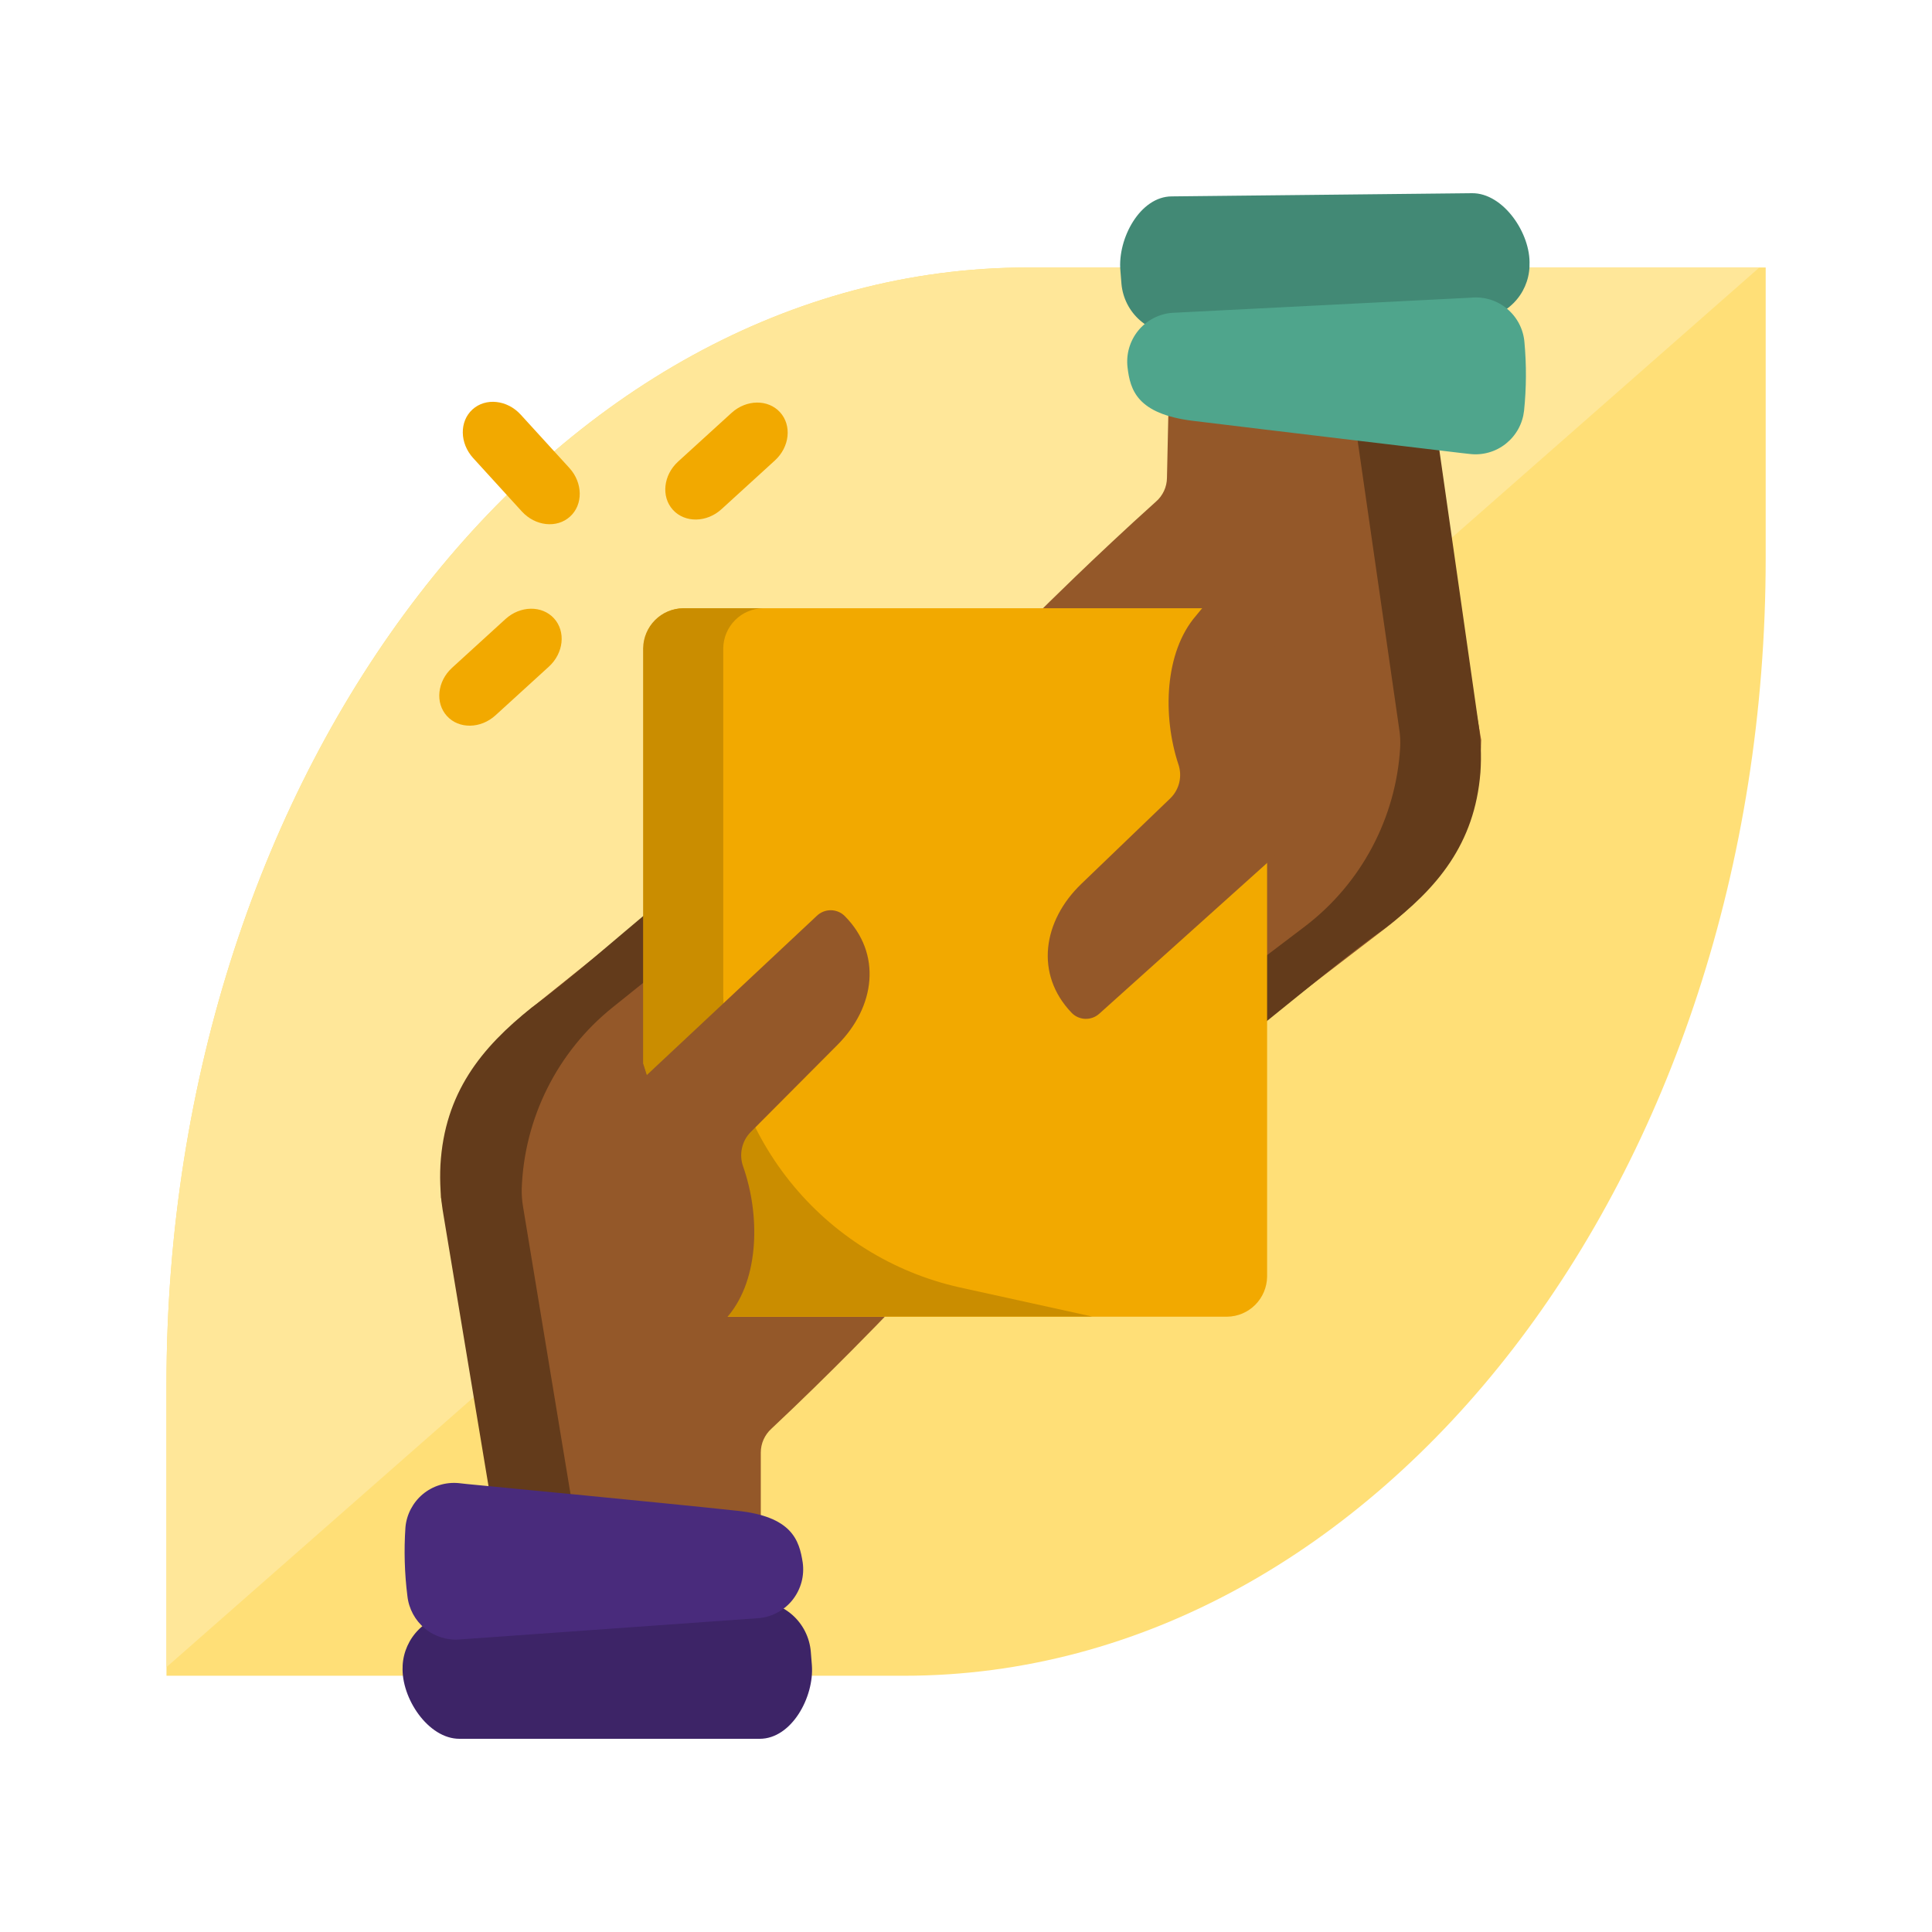 <svg width="60" height="60" viewBox="0 0 60 60" fill="none" xmlns="http://www.w3.org/2000/svg">
<g clip-path="url(#clip0_4289_39007)">
<path d="M28.075 52.042C42.854 52.042 54.835 36.501 54.835 17.331V8.307H31.926C17.146 8.307 5.17 23.839 5.17 43.014V52.042H28.075Z" fill="#FFDF77"/>
<path d="M54.639 8.307L5.17 51.775V43.014C5.17 23.839 17.151 8.307 31.926 8.307H54.639Z" fill="#FFE799"/>
<path d="M19.453 28.936L16.516 31.295C15.636 32.003 14.925 32.9 14.437 33.921C13.948 34.941 13.695 36.059 13.694 37.192L15.684 47.181H23.627V45.112C23.627 44.972 23.656 44.834 23.713 44.706C23.77 44.579 23.853 44.464 23.956 44.371C25.818 42.625 27.483 40.887 27.483 40.887L19.453 28.936Z" fill="#945829"/>
<path d="M40.06 31.101L43.051 28.808C43.946 28.121 44.676 27.24 45.187 26.231C45.697 25.222 45.975 24.11 46 22.978L44.229 12.948L36.286 12.774L36.241 14.843C36.239 14.982 36.208 15.119 36.15 15.245C36.091 15.371 36.008 15.484 35.903 15.575C34.004 17.28 32.303 18.977 32.303 18.977L40.06 31.101Z" fill="#945829"/>
<path d="M19.013 31.295L20.323 30.244L20.442 28.055C19.079 29.193 17.657 30.451 16.508 31.295C14.947 32.537 13.806 33.943 13.678 36.182C13.651 36.71 13.684 37.239 13.777 37.759L15.342 47.181H17.847L16.244 37.477C16.212 37.289 16.198 37.097 16.203 36.906C16.243 35.823 16.515 34.762 17 33.793C17.485 32.825 18.171 31.973 19.013 31.295Z" fill="#633B1B"/>
<path d="M40.546 28.755L39.199 29.777L39.034 31.961C40.418 30.852 41.868 29.632 43.038 28.808C44.624 27.592 45.798 26.222 45.976 23.988C46.012 23.461 45.989 22.932 45.906 22.411L44.554 12.956L42.05 12.902L43.455 22.651C43.485 22.84 43.494 23.031 43.483 23.222C43.418 24.302 43.121 25.355 42.614 26.31C42.108 27.264 41.402 28.098 40.546 28.755Z" fill="#633B1B"/>
<path d="M22.461 40.891H38.115C38.442 40.886 38.753 40.753 38.983 40.522C39.214 40.29 39.346 39.977 39.351 39.65V20.131C39.346 19.803 39.214 19.491 38.983 19.259C38.753 19.027 38.442 18.895 38.115 18.89H21.225C20.899 18.895 20.588 19.027 20.357 19.259C20.127 19.491 19.995 19.803 19.989 20.131V33.025L22.461 40.891Z" fill="#F2A900"/>
<path d="M22.461 20.131C22.466 19.803 22.598 19.491 22.829 19.259C23.059 19.027 23.371 18.895 23.697 18.89H21.209C20.882 18.895 20.571 19.027 20.34 19.259C20.11 19.491 19.978 19.803 19.973 20.131V33.025L22.477 40.887H33.922L29.802 39.981C27.72 39.516 25.858 38.352 24.524 36.681C23.189 35.01 22.462 32.932 22.461 30.79V20.131Z" fill="#CA8D00"/>
<path d="M17.452 35.855L25.365 28.444C25.481 28.331 25.637 28.268 25.798 28.268C25.959 28.268 26.114 28.331 26.23 28.444C27.401 29.619 27.182 31.27 26.012 32.446L23.306 35.164C23.172 35.302 23.081 35.475 23.041 35.663C23 35.851 23.014 36.047 23.079 36.228C23.606 37.725 23.586 39.695 22.63 40.85L21.604 42.145L17.452 35.855Z" fill="#945829"/>
<path d="M42.214 24.228L34.14 31.481C34.02 31.59 33.862 31.647 33.701 31.641C33.539 31.635 33.386 31.566 33.275 31.448C32.13 30.248 32.389 28.597 33.58 27.451L36.348 24.79C36.484 24.656 36.58 24.486 36.624 24.299C36.667 24.112 36.658 23.917 36.595 23.735C36.101 22.237 36.163 20.259 37.139 19.126L38.189 17.851L42.214 24.228Z" fill="#945829"/>
<path d="M14.271 54H23.594C24.583 54 25.291 52.701 25.213 51.708L25.18 51.294C25.143 50.855 24.939 50.448 24.611 50.156C24.282 49.865 23.855 49.712 23.417 49.73L14.131 50.11C13.709 50.128 13.308 50.303 13.008 50.602C12.707 50.9 12.527 51.3 12.504 51.724V51.757C12.455 52.734 13.299 54.004 14.271 54Z" fill="#3D2467"/>
<path d="M12.591 47.437C12.608 47.238 12.665 47.044 12.757 46.867C12.85 46.69 12.976 46.532 13.129 46.404C13.283 46.276 13.459 46.18 13.65 46.121C13.84 46.062 14.04 46.041 14.239 46.059L14.502 46.088C14.502 46.088 20.776 46.688 22.869 46.916C24.599 47.09 24.822 47.835 24.929 48.526C24.957 48.728 24.945 48.934 24.892 49.132C24.839 49.329 24.747 49.514 24.622 49.675C24.497 49.836 24.34 49.97 24.162 50.069C23.984 50.168 23.788 50.23 23.586 50.251L14.3 50.913C13.904 50.952 13.509 50.831 13.201 50.579C12.892 50.326 12.695 49.962 12.652 49.564C12.563 48.859 12.543 48.147 12.591 47.437Z" fill="#492B7C"/>
<path d="M45.716 6L36.393 6.099C35.405 6.099 34.704 7.411 34.795 8.404L34.828 8.818C34.868 9.256 35.075 9.662 35.406 9.951C35.737 10.239 36.166 10.388 36.603 10.366L45.885 9.91C46.307 9.89 46.707 9.712 47.006 9.411C47.305 9.111 47.481 8.709 47.5 8.284V8.23C47.545 7.254 46.688 5.992 45.716 6Z" fill="#428975"/>
<path d="M47.331 12.757C47.308 12.957 47.247 13.15 47.15 13.326C47.052 13.502 46.921 13.656 46.764 13.781C46.607 13.906 46.427 13.998 46.235 14.052C46.042 14.107 45.84 14.122 45.642 14.098L45.382 14.069C45.382 14.069 39.12 13.324 37.036 13.068C35.31 12.852 35.1 12.108 35.017 11.412C34.993 11.209 35.009 11.003 35.066 10.807C35.123 10.61 35.219 10.427 35.347 10.269C35.476 10.11 35.636 9.98 35.816 9.885C35.997 9.79 36.194 9.732 36.397 9.716L45.695 9.244C45.894 9.225 46.095 9.247 46.286 9.306C46.477 9.366 46.654 9.463 46.807 9.592C46.96 9.721 47.087 9.879 47.179 10.057C47.271 10.236 47.327 10.43 47.343 10.63C47.408 11.338 47.404 12.05 47.331 12.757Z" fill="#4FA58C"/>
<path d="M16.171 12.877C15.751 12.416 15.08 12.345 14.672 12.717C14.264 13.089 14.274 13.764 14.694 14.225L16.205 15.882C16.625 16.343 17.297 16.414 17.704 16.042C18.113 15.67 18.103 14.995 17.683 14.534L16.171 12.877Z" fill="#F2A900"/>
<path d="M24.064 14.301C24.525 13.881 24.596 13.21 24.224 12.802C23.852 12.394 23.177 12.404 22.717 12.824L21.059 14.335C20.599 14.755 20.527 15.427 20.899 15.835C21.272 16.243 21.947 16.233 22.407 15.813L24.064 14.301Z" fill="#F2A900"/>
<path d="M14.04 20.738C13.58 21.158 13.508 21.829 13.88 22.237C14.252 22.645 14.927 22.635 15.388 22.215L17.045 20.704C17.506 20.284 17.577 19.613 17.205 19.204C16.833 18.796 16.158 18.806 15.697 19.226L14.04 20.738Z" fill="#F2A900"/>
</g>
<defs>
<clipPath id="clip0_4289_39007">
<rect width="60" height="60" fill="white"/>
</clipPath>
</defs>
</svg>
